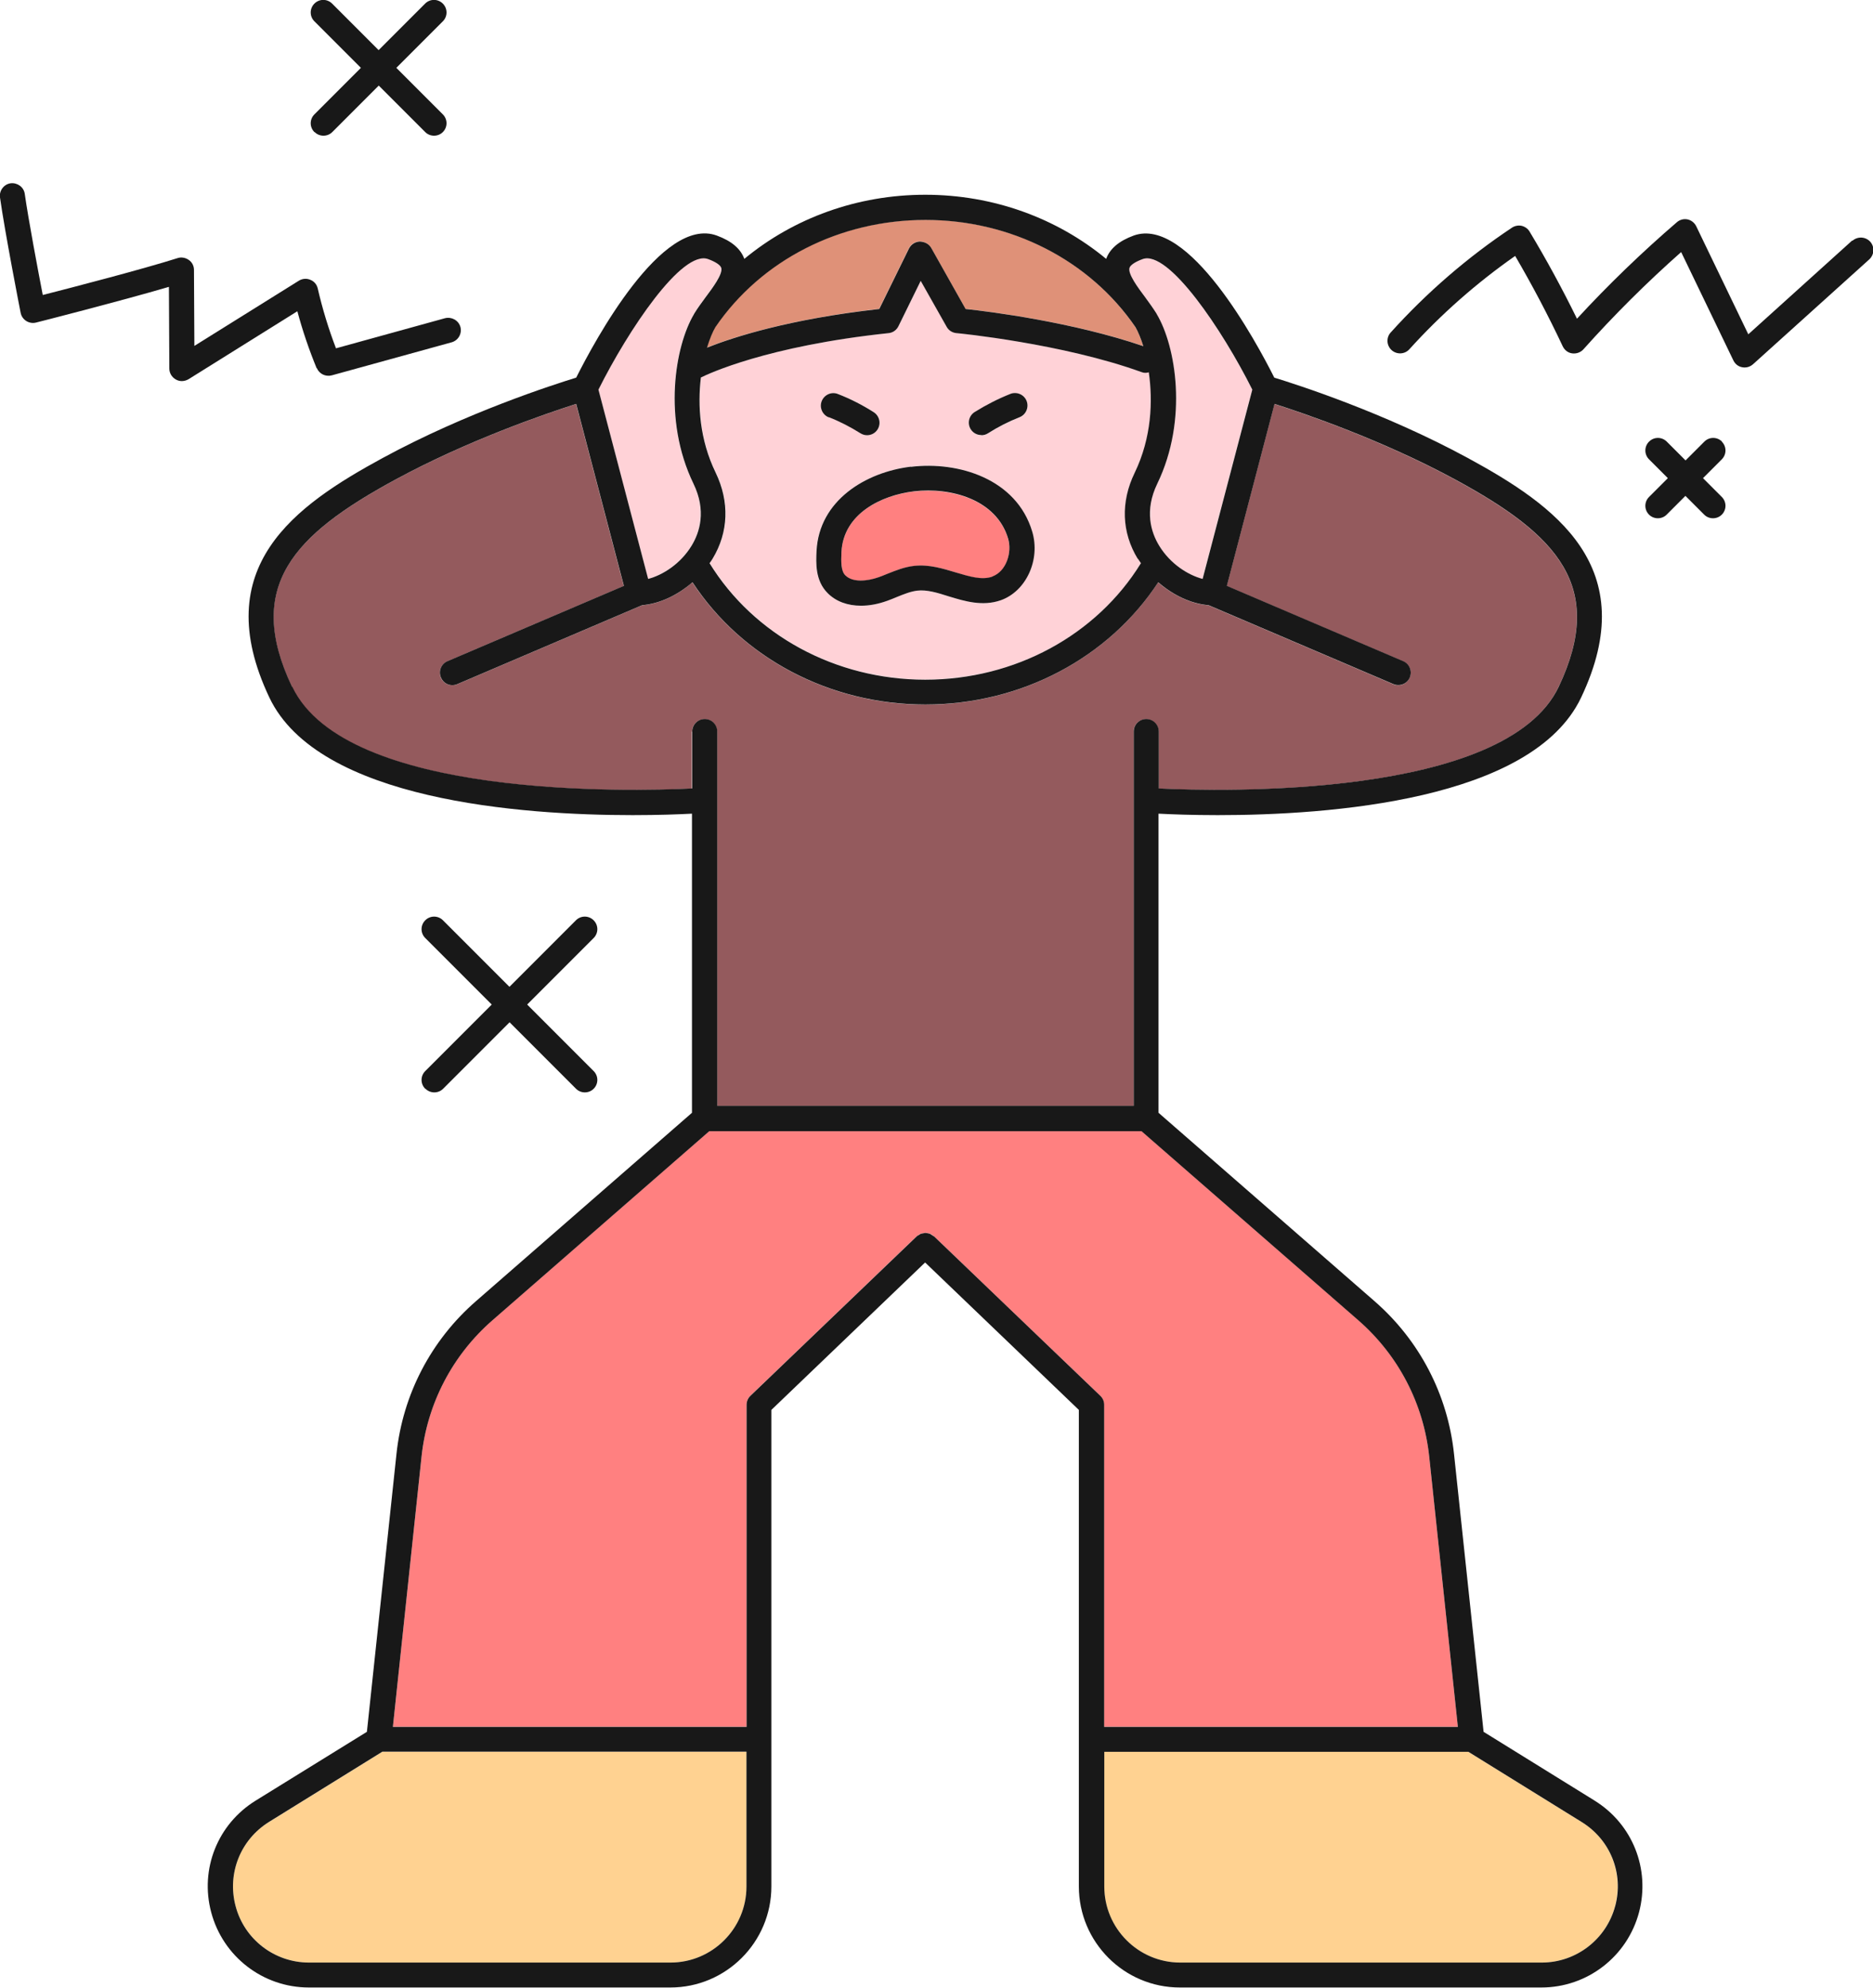 <?xml version="1.0" encoding="UTF-8"?><svg id="_レイヤー_2" xmlns="http://www.w3.org/2000/svg" viewBox="0 0 140.59 149.11"><defs><style>.cls-1{fill:#181818;}.cls-2{fill:#ff8080;}.cls-3{fill:#df9178;}.cls-4{fill:#ffd2d7;}.cls-5{fill:#945a5d;}.cls-6{fill:#ffd291;}</style></defs><g id="_レイヤー_3"><path class="cls-6" d="M118.72,136.69l-8.51-5.27h-27.33v10.11c0,3.14,2.56,5.7,5.7,5.7h27.14c2.59,0,4.86-1.75,5.51-4.25.64-2.44-.37-4.97-2.51-6.3Z"/><path class="cls-2" d="M82.88,129.54h26.55l-2.15-20.27c-.42-3.98-2.32-7.62-5.33-10.24l-16.27-14.18h-32.44l-16.27,14.18c-3.02,2.63-4.91,6.27-5.33,10.24l-2.15,20.27h26.55v-24.16c0-.26.1-.5.29-.68l12.48-11.96s.1-.07.16-.1c.05-.03.09-.07.14-.09.07-.03.13-.03.2-.04.05,0,.1-.03.15-.03.06,0,.12.02.18.03.06.01.12.01.17.04.06.02.1.06.15.1.05.03.1.05.14.09l12.48,11.96c.19.18.29.42.29.68v24.16Z"/><path class="cls-6" d="M20.19,136.68c-2.14,1.33-3.15,3.86-2.51,6.3.66,2.5,2.93,4.25,5.51,4.25h27.14c3.14,0,5.7-2.56,5.7-5.7v-10.11h-27.33l-8.51,5.27Z"/><path class="cls-4" d="M86.77,23.48s.02.03.03.04c0,0,0,.01,0,.02,0,0,.01.02.02.03,1.42,2.38,2.37,7.89.04,12.71-.99,2.04-.47,3.66.14,4.66.83,1.36,2.16,2.2,3.26,2.49l3.73-14.2c-2.24-4.48-6.32-10.52-8.24-9.79-.55.2-.92.45-.98.66-.13.45.65,1.5,1.17,2.19.3.41.59.8.83,1.19Z"/><path class="cls-5" d="M51.95,54.89c0-.52.42-.94.94-.94s.94.42.94.94v28.08h31.26v-28.08c0-.52.42-.94.94-.94s.94.42.94.94v4.27c4.58.22,26.02.79,30.02-7.63,3.58-7.53-.12-11.39-7.7-15.51-5.52-3-11.41-5-13.63-5.71l-3.58,13.65,13.24,5.65c.48.2.7.76.49,1.23-.2.47-.75.7-1.23.49l-13.87-5.92c-1.29-.1-2.65-.74-3.78-1.72-3.72,5.67-10.28,9.17-17.48,9.17s-13.75-3.5-17.48-9.17c-1.12.98-2.49,1.62-3.78,1.72l-13.87,5.92c-.48.2-1.03-.02-1.23-.49-.2-.48.02-1.03.49-1.23l13.24-5.65-3.58-13.65c-2.22.71-8.11,2.71-13.63,5.71-7.58,4.12-11.28,7.98-7.7,15.51,4,8.42,25.44,7.86,30.02,7.63v-4.27Z"/><path class="cls-4" d="M51.9,40.93c.61-1,1.13-2.62.14-4.66-2.33-4.82-1.38-10.33.04-12.71,0,0,.01-.02.02-.03,0,0,0-.01,0-.02.01-.02.02-.03.03-.04.24-.38.53-.78.83-1.19.52-.69,1.3-1.74,1.17-2.19-.06-.21-.43-.46-.98-.66-1.96-.73-6,5.31-8.24,9.79l3.73,14.2c1.1-.29,2.43-1.13,3.26-2.49Z"/><path class="cls-2" d="M68.59,36.87c-2.42.29-5.29,1.66-5.43,4.56-.03.73-.04,1.41.29,1.74.56.56,1.66.44,2.51.14.21-.08.43-.16.64-.25.63-.26,1.28-.52,2.03-.6,1.11-.12,2.14.19,3.13.5,1.04.32,1.93.59,2.72.31,1.06-.38,1.5-1.81,1.19-2.85-.87-2.92-4.28-3.87-7.08-3.54Z"/><path class="cls-3" d="M53.06,26.07c1.99-.79,6.16-2.13,12.93-2.9l2.23-4.54c.15-.31.47-.51.82-.52.37.02.67.17.85.48l2.58,4.58c1.8.2,8.09.99,13.34,2.79-.19-.6-.39-1.1-.59-1.43-3.45-5.03-9.33-8.04-15.77-8.04s-12.32,3-15.77,8.04c-.21.35-.43.89-.63,1.54Z"/><path class="cls-4" d="M86.24,27.92c-.17.04-.36.05-.53-.01-5.93-2.14-13.83-2.92-13.91-2.93-.3-.03-.58-.21-.73-.47l-1.95-3.45-1.67,3.4c-.14.29-.42.48-.74.52-9.17.98-13.59,3.08-14.09,3.33-.24,2.08-.09,4.65,1.11,7.14,1.06,2.18.98,4.47-.23,6.45-.07.12-.16.22-.23.34,3.32,5.39,9.45,8.74,16.19,8.74s12.87-3.35,16.19-8.74c-.08-.11-.16-.22-.23-.34-1.2-1.98-1.28-4.27-.23-6.45,1.28-2.65,1.38-5.39,1.06-7.54ZM73.17,30.92c.85-.54,1.75-1,2.68-1.36.48-.2,1.03.05,1.22.53.19.48-.05,1.03-.53,1.22-.82.32-1.61.73-2.36,1.2-.16.1-.33.15-.5.15-.31,0-.61-.15-.79-.43-.28-.44-.15-1.02.29-1.3ZM61.69,30.08c.19-.48.74-.72,1.22-.53.93.37,1.83.83,2.68,1.36.44.28.57.86.29,1.3-.18.28-.48.43-.79.43-.17,0-.35-.05-.5-.15-.74-.47-1.54-.88-2.36-1.2-.48-.19-.72-.74-.53-1.22ZM75.11,45.03c-1.37.49-2.71.08-3.9-.29-.85-.26-1.65-.52-2.38-.43-.49.05-.99.26-1.53.48-.24.1-.47.19-.71.28-.68.25-1.35.37-1.97.37-1.01,0-1.89-.32-2.51-.95-.94-.95-.87-2.27-.83-3.15.19-3.8,3.69-5.92,7.08-6.33,3.57-.43,7.92.91,9.1,4.86.63,2.11-.45,4.47-2.36,5.15Z"/><path class="cls-1" d="M119.71,135.09l-8.35-5.17-2.22-20.85c-.47-4.45-2.59-8.52-5.97-11.46l-16.21-14.13v-22.44c.96.05,2.51.11,4.45.11,8.34,0,23.6-1.09,27.27-8.82,4.65-9.79-1.95-14.41-8.5-17.97-6.3-3.42-12.86-5.52-14.53-6.03-1.37-2.73-6.45-12.13-10.55-10.66-1.12.41-1.79.99-2.07,1.75-3.7-3.06-8.48-4.81-13.58-4.81s-9.88,1.75-13.58,4.81c-.28-.76-.95-1.34-2.07-1.75-4.11-1.5-9.18,7.93-10.55,10.66-1.66.51-8.23,2.61-14.53,6.03-6.55,3.56-13.15,8.17-8.5,17.97,3.67,7.72,18.94,8.82,27.27,8.82,1.94,0,3.49-.06,4.45-.11v22.44l-16.21,14.13c-3.38,2.94-5.5,7.01-5.97,11.46l-2.22,20.85-8.35,5.16c-2.85,1.76-4.2,5.13-3.34,8.37.88,3.33,3.89,5.65,7.33,5.65h27.14c4.18,0,7.58-3.4,7.58-7.58v-35.75l11.54-11.06,11.54,11.06v35.75c0,4.18,3.4,7.58,7.58,7.58h27.14c3.44,0,6.45-2.32,7.33-5.65.85-3.24-.49-6.61-3.34-8.37ZM85.76,19.44c1.93-.73,6,5.31,8.24,9.79l-3.73,14.2c-1.1-.29-2.43-1.13-3.26-2.49-.61-1-1.13-2.62-.14-4.66,2.33-4.82,1.38-10.33-.04-12.71,0,0-.01-.02-.02-.03,0,0,0-.01,0-.02-.01-.01-.02-.03-.03-.04-.24-.38-.53-.78-.83-1.19-.52-.69-1.3-1.74-1.17-2.19.06-.21.43-.46.98-.66ZM85.41,41.91c.07.12.16.22.23.34-3.32,5.39-9.45,8.74-16.19,8.74s-12.87-3.35-16.19-8.74c.08-.11.16-.22.23-.34,1.2-1.98,1.28-4.27.23-6.45-1.21-2.49-1.36-5.06-1.11-7.14.5-.25,4.93-2.36,14.09-3.33.32-.03.6-.23.74-.52l1.67-3.4,1.95,3.45c.15.27.42.44.73.47.08,0,7.98.78,13.91,2.93.18.07.36.06.53.01.31,2.14.22,4.89-1.06,7.54-1.06,2.18-.98,4.47.23,6.45ZM69.46,16.5c6.43,0,12.32,3.01,15.77,8.04.19.33.4.83.59,1.43-5.25-1.8-11.54-2.6-13.34-2.79l-2.58-4.58c-.17-.3-.48-.46-.85-.48-.35.01-.66.21-.82.52l-2.23,4.54c-6.77.76-10.94,2.11-12.93,2.9.2-.65.42-1.19.63-1.54,3.44-5.03,9.33-8.04,15.77-8.04ZM53.16,19.44c.55.2.92.45.98.66.13.45-.65,1.5-1.17,2.19-.3.41-.59.8-.83,1.19-.01.01-.02.03-.03.04,0,0,0,.01,0,.02,0,0-.01.02-.02.03-1.42,2.38-2.37,7.89-.04,12.71.99,2.04.47,3.66-.14,4.66-.83,1.36-2.16,2.2-3.26,2.49l-3.73-14.2c2.24-4.48,6.28-10.52,8.24-9.79ZM21.92,51.52c-3.58-7.53.12-11.39,7.7-15.51,5.52-3,11.41-5,13.63-5.71l3.58,13.65-13.24,5.65c-.48.2-.7.76-.49,1.23.2.48.75.7,1.23.49l13.87-5.92c1.29-.1,2.65-.74,3.78-1.72,3.72,5.67,10.28,9.17,17.48,9.17s13.76-3.5,17.48-9.17c1.12.98,2.49,1.62,3.78,1.72l13.87,5.92c.48.2,1.03-.02,1.23-.49.2-.48-.02-1.03-.49-1.23l-13.24-5.65,3.58-13.65c2.22.71,8.11,2.71,13.63,5.71,7.58,4.12,11.27,7.98,7.7,15.51-4,8.42-25.44,7.85-30.02,7.63v-4.27c0-.52-.42-.94-.94-.94s-.94.42-.94.94v28.08h-31.26v-28.08c0-.52-.42-.94-.94-.94s-.94.42-.94.94v4.27c-4.58.22-26.02.79-30.02-7.63ZM56.03,141.53c0,3.14-2.56,5.7-5.7,5.7h-27.14c-2.59,0-4.86-1.75-5.51-4.25-.64-2.44.37-4.97,2.51-6.3l8.51-5.27h27.33v10.11ZM70.1,92.75s-.1-.06-.14-.09c-.05-.03-.1-.07-.15-.1-.05-.02-.11-.03-.17-.04-.06-.01-.12-.03-.18-.03-.05,0-.1.02-.15.03-.07.01-.14.02-.2.04-.05.02-.09.06-.14.09-.05.03-.11.05-.16.1l-12.48,11.96c-.19.18-.29.42-.29.68v24.16h-26.55l2.15-20.27c.42-3.98,2.32-7.62,5.33-10.24l16.27-14.18h32.44l16.27,14.18c3.02,2.63,4.91,6.27,5.33,10.24l2.15,20.27h-26.55v-24.16c0-.26-.1-.5-.29-.68l-12.48-11.96ZM121.24,142.98c-.66,2.5-2.93,4.25-5.51,4.25h-27.14c-3.14,0-5.7-2.56-5.7-5.7v-10.11h27.33l8.51,5.27c2.15,1.33,3.16,3.86,2.51,6.3Z"/><path class="cls-1" d="M68.37,35.01c-3.39.41-6.89,2.53-7.08,6.33-.04.88-.11,2.21.83,3.15.62.63,1.5.95,2.51.95.62,0,1.28-.12,1.97-.37.24-.09.48-.18.71-.28.54-.22,1.04-.42,1.53-.48.73-.09,1.53.16,2.38.43,1.18.36,2.53.77,3.9.29,1.91-.68,2.99-3.04,2.36-5.15-1.18-3.96-5.54-5.29-9.1-4.86ZM74.48,43.26c-.78.27-1.68,0-2.72-.31-.99-.3-2.03-.62-3.13-.5-.75.08-1.4.35-2.03.6-.21.09-.43.17-.64.25-.85.3-1.95.42-2.51-.14-.33-.33-.32-1.01-.29-1.74.14-2.9,3.02-4.27,5.43-4.56,2.8-.33,6.21.62,7.08,3.54.31,1.03-.13,2.47-1.19,2.85Z"/><path class="cls-1" d="M62.22,31.3c.82.32,1.61.73,2.36,1.2.16.1.33.15.5.15.31,0,.61-.15.79-.43.28-.44.15-1.02-.29-1.3-.85-.54-1.75-1-2.68-1.36-.48-.2-1.03.05-1.22.53-.19.48.05,1.03.53,1.22Z"/><path class="cls-1" d="M73.67,32.65c.17,0,.35-.05.5-.15.74-.47,1.54-.88,2.36-1.2.48-.19.72-.74.53-1.22-.19-.48-.74-.72-1.22-.53-.93.37-1.83.83-2.68,1.36-.44.28-.57.86-.29,1.3.18.28.48.43.79.43Z"/><path class="cls-1" d="M31.94,81.68c.18.18.42.27.66.27s.48-.09.66-.27l4.99-4.99,4.99,4.99c.18.18.42.27.66.27s.48-.09.66-.27c.37-.37.37-.96,0-1.33l-4.99-4.99,4.99-4.99c.37-.37.37-.96,0-1.33s-.96-.37-1.33,0l-4.99,4.99-4.99-4.99c-.37-.37-.96-.37-1.33,0-.37.37-.37.96,0,1.33l4.99,4.99-4.99,4.99c-.37.37-.37.96,0,1.33Z"/><path class="cls-1" d="M23.62,9.91c.18.18.42.27.66.27s.48-.09.66-.27l3.49-3.49,3.49,3.49c.18.18.42.27.66.27s.48-.09.66-.27c.37-.37.37-.96,0-1.33l-3.49-3.49,3.49-3.49c.37-.37.37-.96,0-1.33-.37-.37-.96-.37-1.33,0l-3.49,3.49-3.49-3.49c-.37-.37-.96-.37-1.33,0s-.37.96,0,1.33l3.49,3.49-3.49,3.49c-.37.37-.37.96,0,1.33Z"/><path class="cls-1" d="M129.26,33.13c-.37-.37-.96-.37-1.33,0l-1.41,1.41-1.41-1.41c-.37-.37-.96-.37-1.33,0-.37.37-.37.96,0,1.33l1.41,1.41-1.41,1.41c-.37.37-.37.96,0,1.33.18.18.42.27.66.27s.48-.09.66-.27l1.41-1.41,1.41,1.41c.18.18.42.27.66.27s.48-.09.66-.27c.37-.37.37-.96,0-1.33l-1.41-1.41,1.41-1.41c.37-.37.37-.96,0-1.33Z"/><path class="cls-1" d="M23.78,27.61c.18.44.66.67,1.12.55l9-2.48c.5-.14.79-.65.66-1.15-.14-.5-.66-.78-1.15-.66l-8.19,2.26c-.56-1.46-1.02-2.97-1.37-4.49-.07-.3-.27-.54-.56-.65-.28-.12-.6-.09-.86.07l-7.84,4.89-.03-5.7c0-.3-.14-.58-.39-.75-.24-.17-.56-.23-.83-.14-2.51.8-7.93,2.21-10.13,2.77-.35-1.81-1.08-5.67-1.35-7.58-.07-.52-.56-.86-1.06-.8-.51.07-.87.55-.8,1.06.36,2.58,1.5,8.41,1.55,8.66.05.25.2.47.42.61.22.14.49.18.73.12.29-.07,6.37-1.62,9.98-2.68l.03,6.13c0,.34.19.65.49.82.14.08.3.12.45.12.17,0,.34-.05.5-.14l8.17-5.1c.39,1.46.88,2.89,1.45,4.28Z"/><path class="cls-1" d="M139.02,18.05l-7.79,7.03-3.91-8.11c-.13-.26-.37-.45-.65-.51-.29-.06-.58.02-.8.21-2.63,2.26-5.15,4.69-7.5,7.24-1.1-2.24-2.29-4.43-3.56-6.54-.13-.22-.35-.37-.6-.43-.24-.05-.51,0-.72.14-3.35,2.23-6.41,4.88-9.1,7.86-.35.38-.32.98.07,1.33.38.34.98.32,1.33-.07,2.37-2.62,5.04-4.97,7.94-7,1.28,2.19,2.48,4.46,3.57,6.78.14.29.4.49.71.53.32.04.63-.07.84-.3,2.29-2.56,4.75-5.01,7.34-7.3l3.92,8.13c.13.27.37.46.66.51.06.01.12.02.18.02.23,0,.45-.08.63-.24l8.73-7.87c.38-.35.42-.94.07-1.33-.35-.38-.94-.41-1.33-.07Z"/></g></svg>